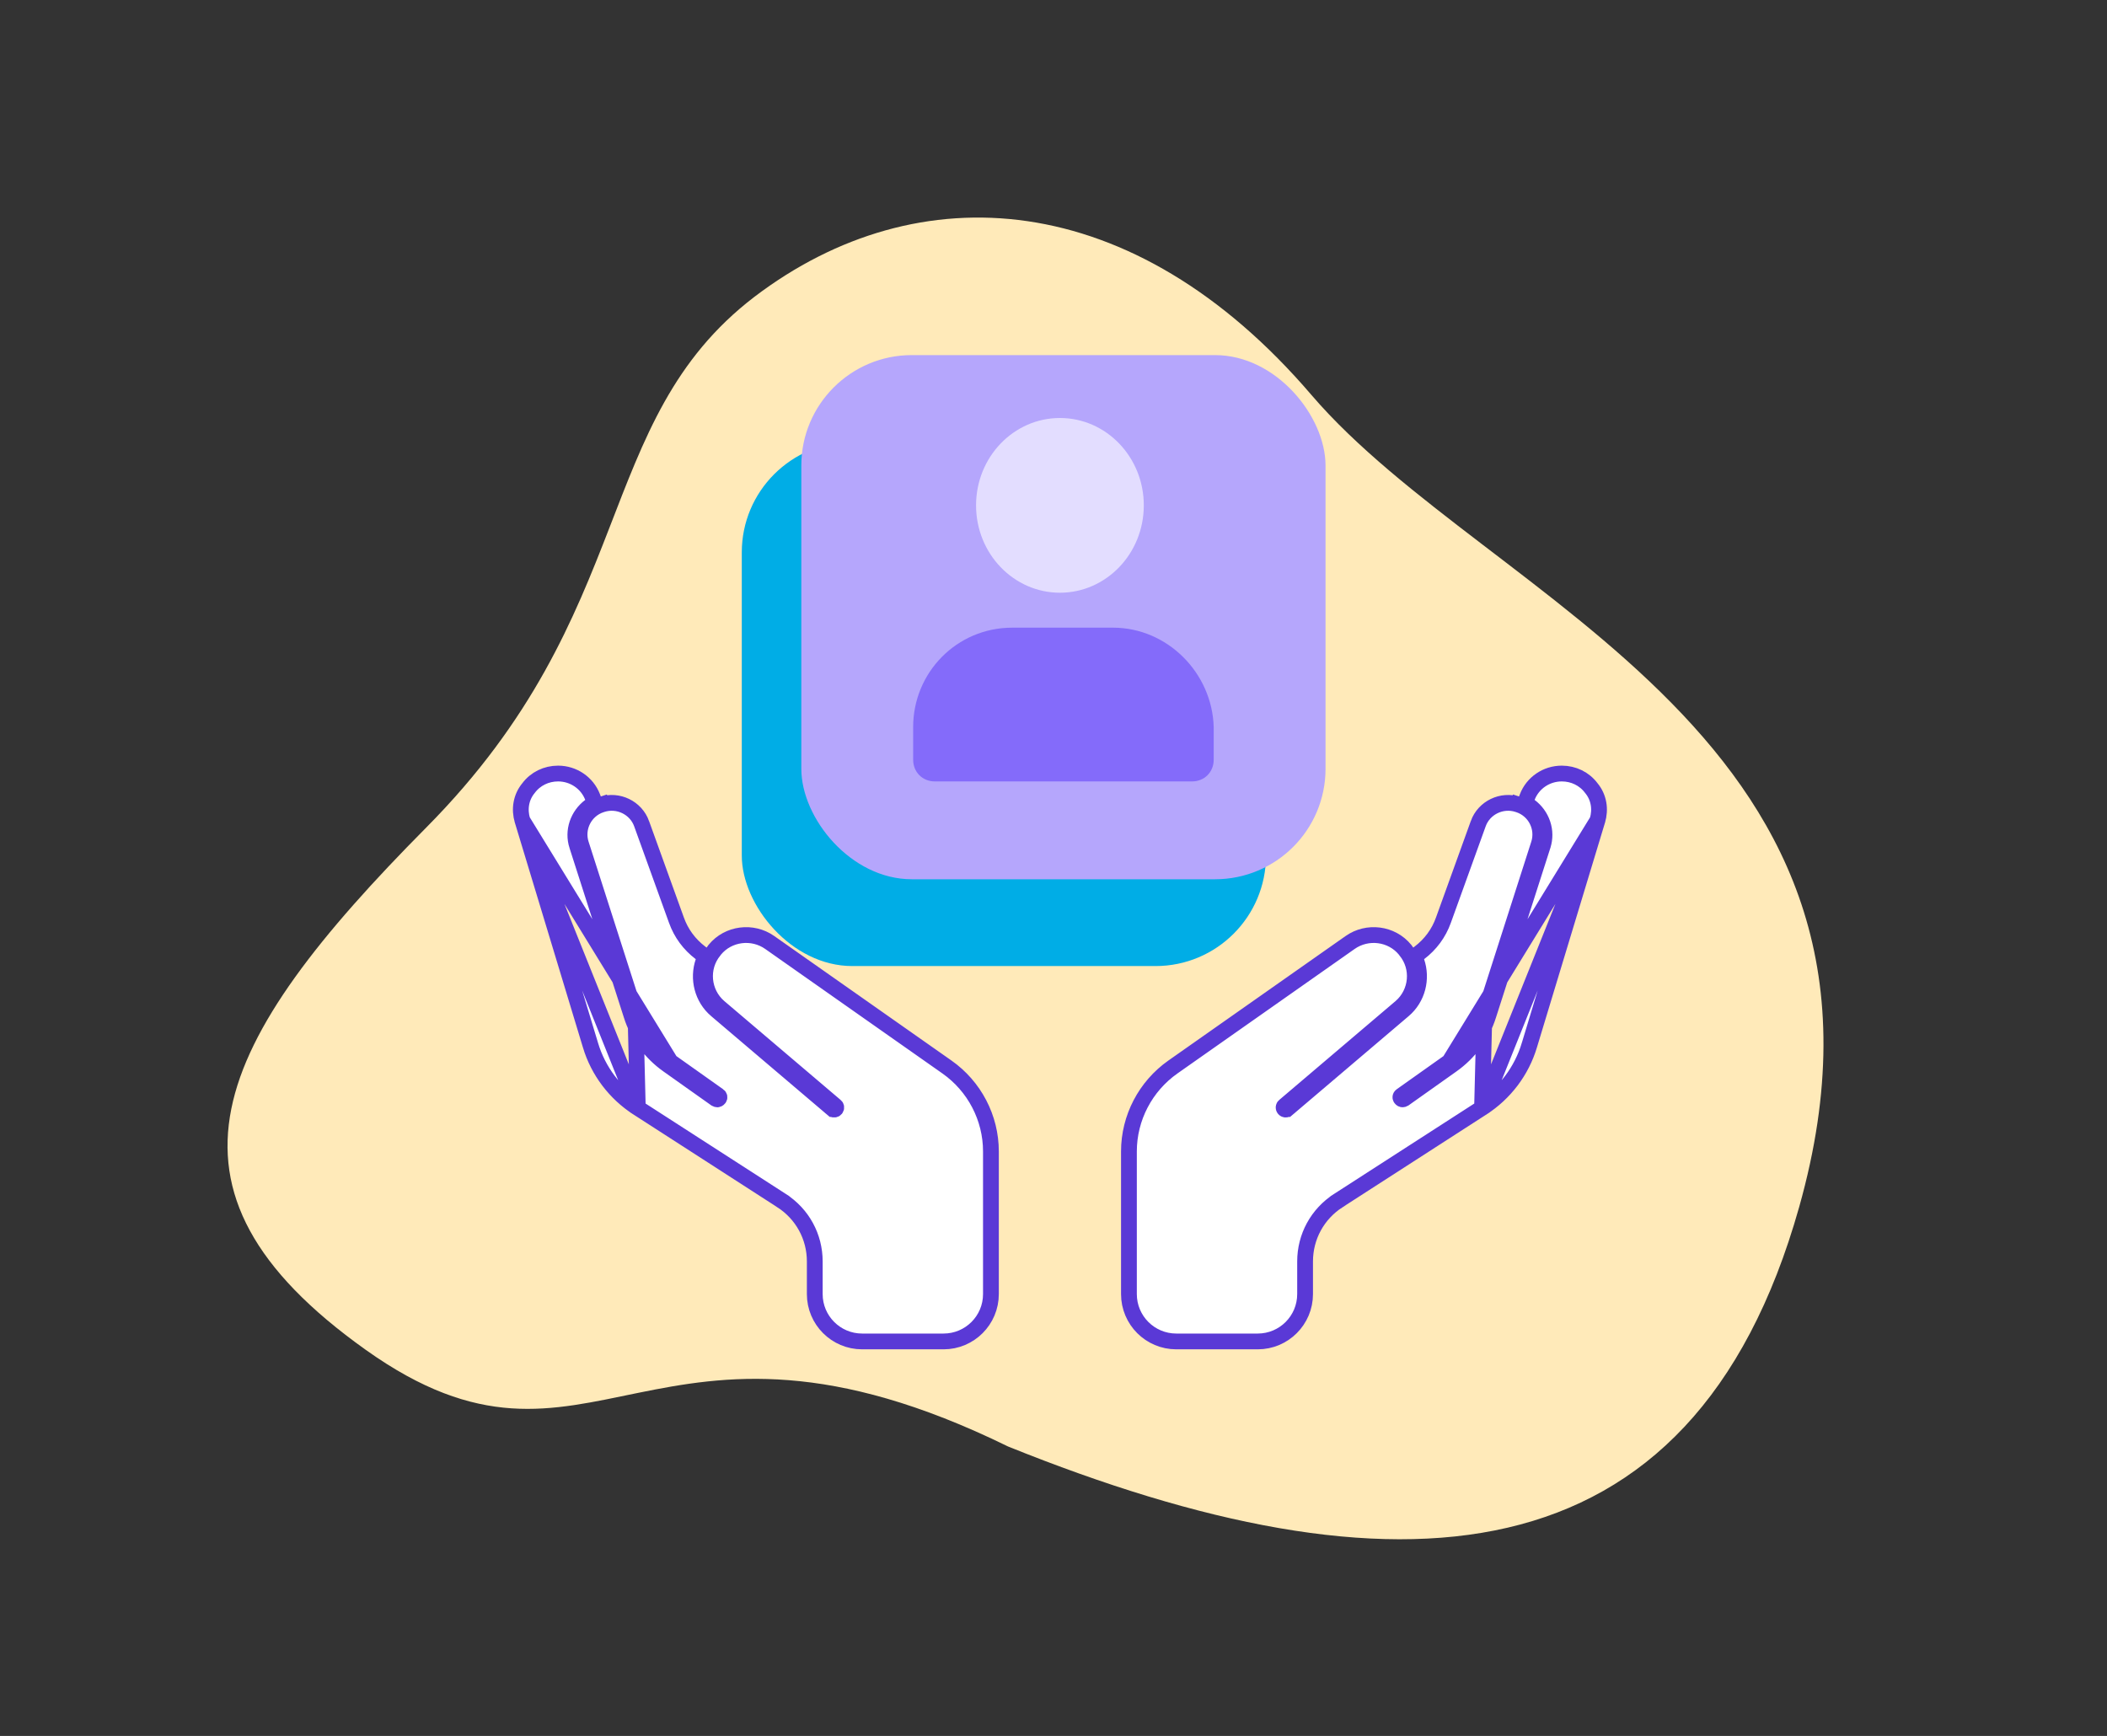 <svg width="267" height="220" viewBox="0 0 267 220" fill="none" xmlns="http://www.w3.org/2000/svg">
<rect x="0" y="0" width="267" height="220" fill="#333333" stroke="none"/>
<g clip-path="url(#clip0_1183_22711)">
<path d="M227.993 152.964C214.41 201.196 176.507 202.989 127.738 183.316C82.462 161.129 75.04 191.487 46.365 171.082C17.69 150.677 27.002 132.118 54.036 104.854C81.07 77.591 74.927 53.418 95.619 37.603C116.343 21.853 143.615 23.672 166.197 50.067C188.831 76.482 244.73 93.55 227.993 152.964Z" fill="#FFEAB9"/>
<path d="M202.425 103.979L202.425 103.98L193.802 132.459C193.802 132.459 193.802 132.46 193.801 132.461C192.821 135.74 190.679 138.56 187.807 140.409L202.425 103.979ZM202.425 103.979C202.851 102.572 202.62 101.039 201.656 99.881C200.776 98.7 199.4 98.032 197.91 98.032C195.967 98.032 194.224 99.212 193.533 101.017L193.262 101.723L193.868 102.176C195.398 103.32 196.107 105.312 195.507 107.165L195.507 107.167L188.618 128.649L188.618 128.649L188.616 128.657C187.829 131.179 186.172 133.426 183.985 134.968L183.983 134.97L177.923 139.267C177.833 139.318 177.765 139.33 177.73 139.33C177.678 139.33 177.591 139.307 177.503 139.191C177.428 139.092 177.445 138.946 177.56 138.865L177.56 138.865L177.569 138.86L183.66 134.541L183.66 134.54M202.425 103.979L183.66 134.54M183.66 134.54C185.742 133.061 187.326 130.907 188.104 128.469L183.66 134.54ZM169.591 152.151L187.806 140.409L188.104 128.468L194.989 106.995C194.99 106.994 194.99 106.992 194.991 106.991C195.673 104.914 194.533 102.657 192.444 101.977C192.443 101.977 192.442 101.977 192.441 101.977L192.361 101.95L192.047 102.9L192.361 101.95C190.318 101.275 188.047 102.353 187.32 104.397C187.32 104.398 187.319 104.399 187.319 104.4L182.909 116.618L182.908 116.621C182.32 118.27 181.272 119.691 179.859 120.761L179.284 121.197L179.516 121.88C180.245 124.026 179.655 126.496 177.853 128.022L177.851 128.023L163.114 140.551C163.113 140.551 163.112 140.552 163.112 140.553C162.979 140.661 162.812 140.634 162.724 140.53C162.618 140.405 162.642 140.252 162.745 140.166L162.745 140.166L162.752 140.161L177.496 127.627L177.5 127.624C179.603 125.816 179.903 122.626 178.133 120.478L178.105 120.436L178.078 120.397L178.048 120.36C176.342 118.28 173.275 117.906 171.092 119.442L148.636 135.221C145.155 137.665 143.059 141.667 143.059 145.92V164.004C143.059 167.317 145.745 170.004 149.059 170.004H159.381C162.695 170.004 165.381 167.317 165.381 164.004V159.864C165.381 156.733 166.944 153.859 169.591 152.152C169.591 152.152 169.591 152.152 169.591 152.151Z" fill="white" stroke="#5A39D6" stroke-width="2"/>
<path d="M66.204 103.979L66.204 103.98L74.827 132.459C74.827 132.459 74.827 132.46 74.827 132.461C75.808 135.74 77.949 138.56 80.822 140.409L66.204 103.979ZM66.204 103.979C65.778 102.572 66.009 101.039 66.972 99.881C67.853 98.7 69.229 98.032 70.719 98.032C72.662 98.032 74.405 99.212 75.096 101.017L75.367 101.723L74.761 102.176C73.231 103.32 72.522 105.312 73.121 107.165L73.122 107.167L80.01 128.649L80.01 128.649L80.013 128.657C80.799 131.179 82.457 133.426 84.644 134.968L84.646 134.97L90.706 139.267C90.796 139.318 90.864 139.33 90.899 139.33C90.951 139.33 91.038 139.307 91.126 139.191C91.2 139.092 91.184 138.946 91.069 138.865L91.068 138.865L91.06 138.86L84.969 134.541L84.969 134.54M66.204 103.979L84.969 134.54M84.969 134.54C82.887 133.061 81.303 130.907 80.525 128.469L84.969 134.54ZM99.038 152.151L80.823 140.409L80.525 128.468L73.64 106.995C73.639 106.994 73.639 106.992 73.638 106.991C72.956 104.914 74.096 102.657 76.185 101.977C76.186 101.977 76.187 101.977 76.188 101.977L76.268 101.95L76.582 102.9L76.268 101.95C78.311 101.275 80.582 102.353 81.309 104.397C81.309 104.398 81.31 104.399 81.31 104.4L85.72 116.618L85.721 116.621C86.309 118.27 87.357 119.691 88.77 120.761L89.345 121.197L89.113 121.88C88.384 124.026 88.973 126.496 90.776 128.022L90.778 128.023L105.515 140.551C105.516 140.551 105.517 140.552 105.517 140.553C105.65 140.661 105.817 140.634 105.905 140.53C106.011 140.405 105.987 140.252 105.884 140.166L105.884 140.166L105.877 140.161L91.133 127.627L91.129 127.624C89.026 125.816 88.726 122.626 90.496 120.478L90.524 120.436L90.551 120.397L90.581 120.36C92.287 118.28 95.354 117.906 97.537 119.442L119.993 135.221C123.474 137.665 125.57 141.667 125.57 145.92V164.004C125.57 167.317 122.884 170.004 119.57 170.004H109.248C105.934 170.004 103.248 167.317 103.248 164.004V159.864C103.248 156.733 101.685 153.859 99.038 152.152C99.038 152.152 99.038 152.152 99.038 152.151Z" fill="white" stroke="#5A39D6" stroke-width="2"/>
<rect x="94" y="56.003" width="66.429" height="66.429" rx="14" fill="#00ADE6"/>
<rect x="101.543" y="45.003" width="66.429" height="66.429" rx="14" fill="#B5A6FC"/>
<path d="M141.039 79.546H128.279C121.212 79.546 115.715 85.253 115.715 92.143V96.276C115.715 97.851 116.893 99.032 118.463 99.032H151.052C152.623 99.032 153.801 97.851 153.801 96.276V92.143C153.603 85.253 147.91 79.546 141.039 79.546Z" fill="#846BFA"/>
<path d="M144.943 64.044C144.943 70.16 140.184 75.117 134.314 75.117C128.444 75.117 123.686 70.16 123.686 64.044C123.686 57.93 128.444 52.974 134.314 52.974C140.184 52.974 144.943 57.93 144.943 64.044Z" fill="#E3DDFF"/>
</g>
<defs>
<clipPath id="clip0_1183_22711">
<rect width="267" height="220" fill="white"/>
</clipPath>
</defs>
</svg>
